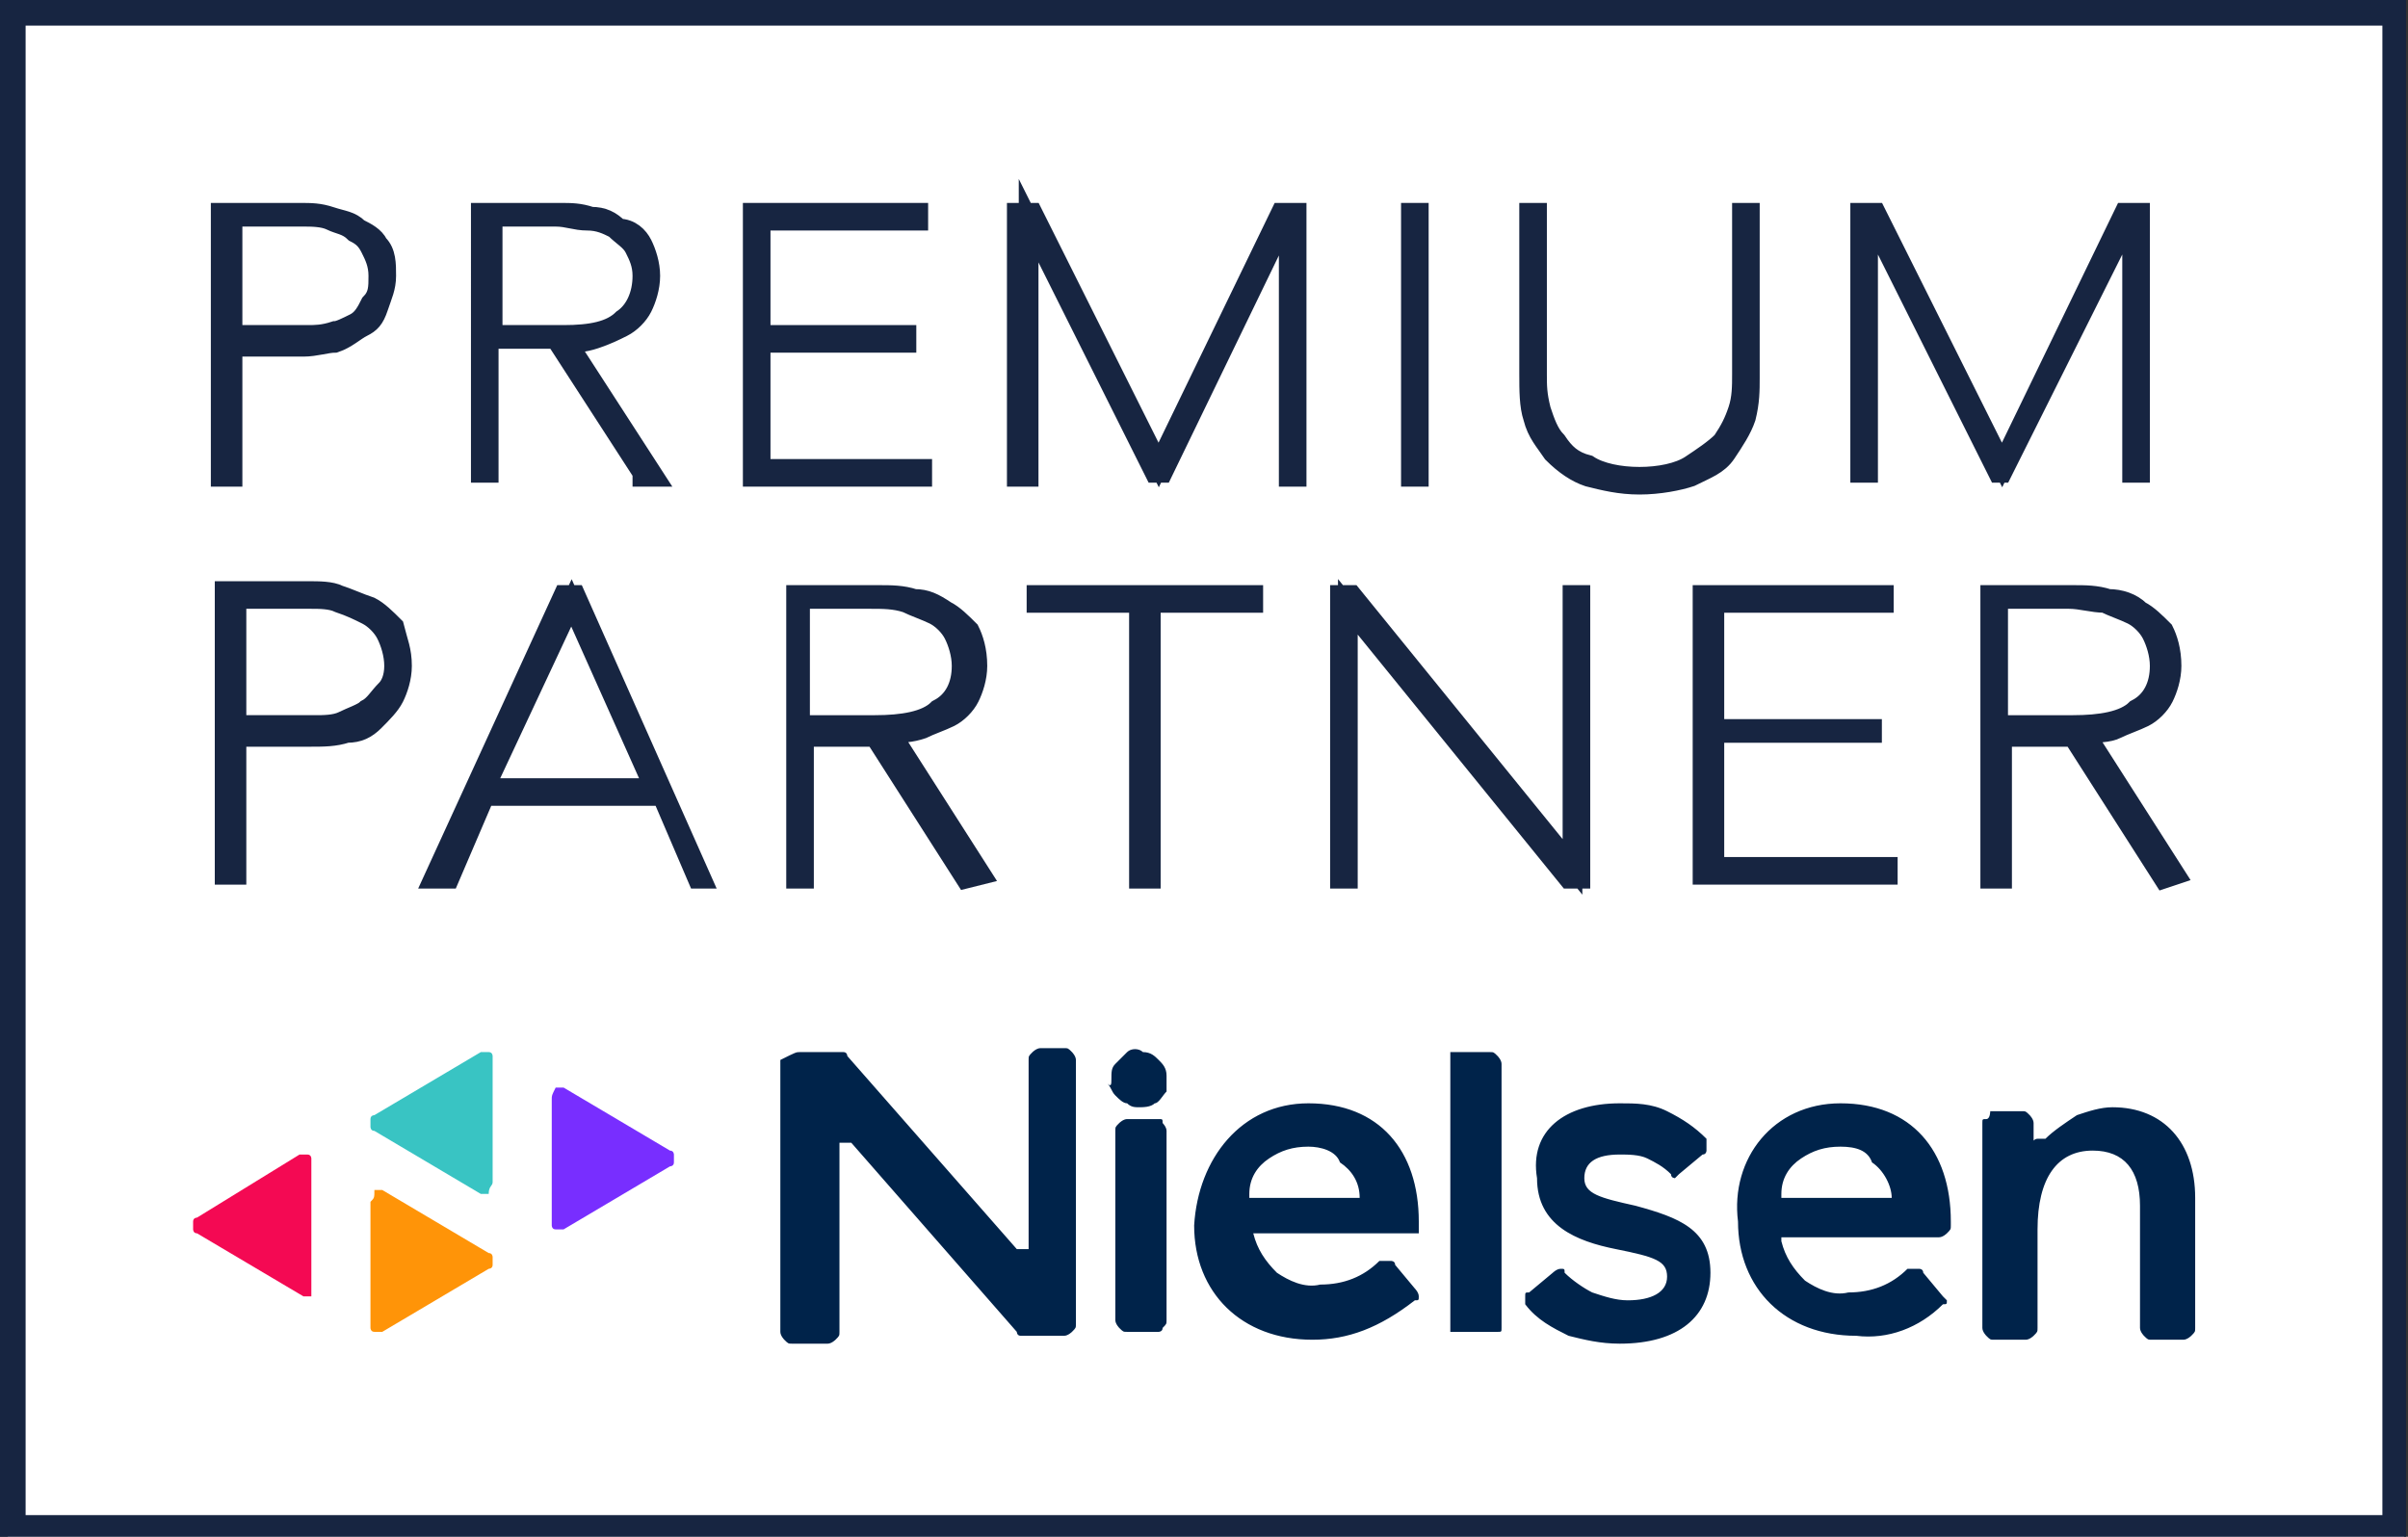 <?xml version="1.0" encoding="utf-8"?>
<!-- Generator: Adobe Illustrator 27.1.1, SVG Export Plug-In . SVG Version: 6.00 Build 0)  -->
<svg version="1.1" id="Calque_1" xmlns="http://www.w3.org/2000/svg" xmlns:xlink="http://www.w3.org/1999/xlink" x="0px" y="0px"
	 viewBox="0 0 61.1 39" style="enable-background:new 0 0 61.1 39;" xml:space="preserve">
<rect x="0" y="0" width="61.1" height="39" fill="#333333" stroke="none"/>
<style type="text/css">
	.st0{fill:#FFFFFF;}
	.st1{fill:#172541;}
	.st2{fill:none;stroke:#172541;stroke-width:0.5;stroke-miterlimit:10;}
	.st3{fill:#782EFF;}
	.st4{fill:#F40953;}
	.st5{fill:#FF9408;}
	.st6{fill:#39C4C3;}
	.st7{fill:#00234A;}
</style>
<rect x="0.2" y="0.2" class="st0" width="60.8" height="38.8"/>
<path class="st1" d="M0.4,38.7h60.3V0.4H0.4V38.7z M60.8,38.8H0.2V0.2h60.6V38.8z"/>
<path class="st2" d="M0.4,38.7h60.3V0.4H0.4V38.7z M60.8,38.8H0.2V0.2h60.6V38.8z"/>
<path class="st1" d="M9.6,7c0-0.3-0.1-0.5-0.2-0.7S9.2,6,9,5.9C8.8,5.7,8.6,5.7,8.4,5.6C8.2,5.5,7.9,5.5,7.7,5.5H5.9v3h1.9
	c0.2,0,0.4,0,0.7-0.1C8.6,8.4,8.8,8.3,9,8.2c0.2-0.1,0.3-0.3,0.4-0.5C9.6,7.5,9.6,7.3,9.6,7z M9.8,7c0,0.3-0.1,0.5-0.2,0.8
	S9.4,8.2,9.2,8.3S8.8,8.6,8.5,8.7C8.3,8.7,8,8.8,7.7,8.8H5.9v3.3H5.6V5.4h2c0.3,0,0.5,0,0.8,0.1c0.3,0.1,0.5,0.1,0.7,0.3
	C9.3,5.9,9.5,6,9.6,6.2C9.8,6.4,9.8,6.7,9.8,7z"/>
<path class="st2" d="M9.6,7c0-0.3-0.1-0.5-0.2-0.7S9.2,6,9,5.9C8.8,5.7,8.6,5.7,8.4,5.6C8.2,5.5,7.9,5.5,7.7,5.5H5.9v3h1.9
	c0.2,0,0.4,0,0.7-0.1C8.6,8.4,8.8,8.3,9,8.2c0.2-0.1,0.3-0.3,0.4-0.5C9.6,7.5,9.6,7.3,9.6,7z M9.8,7c0,0.3-0.1,0.5-0.2,0.8
	S9.4,8.2,9.2,8.3S8.8,8.6,8.5,8.7C8.3,8.7,8,8.8,7.7,8.8H5.9v3.3H5.6V5.4h2c0.3,0,0.5,0,0.8,0.1c0.3,0.1,0.5,0.1,0.7,0.3
	C9.3,5.9,9.5,6,9.6,6.2C9.8,6.4,9.8,6.7,9.8,7z"/>
<path class="st1" d="M16.3,7c0-0.3-0.1-0.5-0.2-0.7s-0.3-0.3-0.5-0.5c-0.2-0.1-0.4-0.2-0.7-0.2c-0.3,0-0.5-0.1-0.8-0.1h-1.6v3h1.8
	c0.7,0,1.2-0.1,1.5-0.4C16.1,7.9,16.3,7.5,16.3,7z M16.3,12l-2.2-3.4h-1.7V12h-0.2V5.4h2c0.3,0,0.5,0,0.8,0.1c0.3,0,0.5,0.1,0.7,0.3
	C16,5.8,16.2,6,16.3,6.2c0.1,0.2,0.2,0.5,0.2,0.8c0,0.3-0.1,0.6-0.2,0.8C16.2,8,16,8.2,15.8,8.3c-0.2,0.1-0.4,0.2-0.7,0.3
	s-0.5,0.1-0.7,0.1l2.2,3.4H16.3z"/>
<path class="st2" d="M16.3,7c0-0.3-0.1-0.5-0.2-0.7s-0.3-0.3-0.5-0.5c-0.2-0.1-0.4-0.2-0.7-0.2c-0.3,0-0.5-0.1-0.8-0.1h-1.6v3h1.8
	c0.7,0,1.2-0.1,1.5-0.4C16.1,7.9,16.3,7.5,16.3,7z M16.3,12l-2.2-3.4h-1.7V12h-0.2V5.4h2c0.3,0,0.5,0,0.8,0.1c0.3,0,0.5,0.1,0.7,0.3
	C16,5.8,16.2,6,16.3,6.2c0.1,0.2,0.2,0.5,0.2,0.8c0,0.3-0.1,0.6-0.2,0.8C16.2,8,16,8.2,15.8,8.3c-0.2,0.1-0.4,0.2-0.7,0.3
	s-0.5,0.1-0.7,0.1l2.2,3.4H16.3z"/>
<polygon class="st1" points="19.1,12 19.1,5.4 23.3,5.4 23.3,5.6 19.3,5.6 19.3,8.5 23,8.5 23,8.7 19.3,8.7 19.3,11.9 23.4,11.9 
	23.4,12.1 19.1,12.1 "/>
<polygon class="st2" points="19.1,12 19.1,5.4 23.3,5.4 23.3,5.6 19.3,5.6 19.3,8.5 23,8.5 23,8.7 19.3,8.7 19.3,11.9 23.4,11.9 
	23.4,12.1 19.1,12.1 "/>
<polygon class="st1" points="32.7,12 32.7,5.6 32.6,5.6 29.5,12 29.3,12 26.1,5.6 26.1,5.6 26.1,12.1 25.8,12.1 25.8,5.4 26.2,5.4 
	29.4,11.8 32.5,5.4 32.9,5.4 32.9,12.1 32.7,12.1 "/>
<polygon class="st2" points="32.7,12 32.7,5.6 32.6,5.6 29.5,12 29.3,12 26.1,5.6 26.1,5.6 26.1,12.1 25.8,12.1 25.8,5.4 26.2,5.4 
	29.4,11.8 32.5,5.4 32.9,5.4 32.9,12.1 32.7,12.1 "/>
<rect x="35.8" y="5.4" class="st1" width="0.2" height="6.7"/>
<rect x="35.8" y="5.4" class="st2" width="0.2" height="6.7"/>
<path class="st1" d="M44.3,10.6c-0.1,0.3-0.3,0.6-0.5,0.9c-0.2,0.3-0.5,0.4-0.9,0.6c-0.3,0.1-0.8,0.2-1.3,0.2
	c-0.5,0-0.9-0.1-1.3-0.2c-0.3-0.1-0.6-0.3-0.9-0.6c-0.2-0.3-0.4-0.5-0.5-0.9c-0.1-0.3-0.1-0.7-0.1-1.1V5.4h0.2v4.1
	c0,0.3,0,0.5,0.1,0.9c0.1,0.3,0.2,0.6,0.4,0.8c0.2,0.3,0.4,0.5,0.8,0.6c0.3,0.2,0.8,0.3,1.3,0.3c0.5,0,1-0.1,1.3-0.3
	c0.3-0.2,0.6-0.4,0.8-0.6c0.2-0.3,0.3-0.5,0.4-0.8c0.1-0.3,0.1-0.6,0.1-0.9V5.4h0.2v4.2C44.4,9.9,44.4,10.2,44.3,10.6z"/>
<path class="st2" d="M44.3,10.6c-0.1,0.3-0.3,0.6-0.5,0.9c-0.2,0.3-0.5,0.4-0.9,0.6c-0.3,0.1-0.8,0.2-1.3,0.2
	c-0.5,0-0.9-0.1-1.3-0.2c-0.3-0.1-0.6-0.3-0.9-0.6c-0.2-0.3-0.4-0.5-0.5-0.9c-0.1-0.3-0.1-0.7-0.1-1.1V5.4h0.2v4.1
	c0,0.3,0,0.5,0.1,0.9c0.1,0.3,0.2,0.6,0.4,0.8c0.2,0.3,0.4,0.5,0.8,0.6c0.3,0.2,0.8,0.3,1.3,0.3c0.5,0,1-0.1,1.3-0.3
	c0.3-0.2,0.6-0.4,0.8-0.6c0.2-0.3,0.3-0.5,0.4-0.8c0.1-0.3,0.1-0.6,0.1-0.9V5.4h0.2v4.2C44.4,9.9,44.4,10.2,44.3,10.6z"/>
<polygon class="st1" points="54.1,12 54.1,5.6 54,5.6 50.8,12 50.7,12 47.5,5.6 47.4,5.6 47.4,12 47.2,12 47.2,5.4 47.6,5.4 
	50.8,11.8 53.9,5.4 54.3,5.4 54.3,12 "/>
<polygon class="st2" points="54.1,12 54.1,5.6 54,5.6 50.8,12 50.7,12 47.5,5.6 47.4,5.6 47.4,12 47.2,12 47.2,5.4 47.6,5.4 
	50.8,11.8 53.9,5.4 54.3,5.4 54.3,12 "/>
<path class="st1" d="M10,16.9c0-0.3-0.1-0.6-0.2-0.8c-0.1-0.2-0.3-0.4-0.5-0.5s-0.4-0.2-0.7-0.3c-0.2-0.1-0.5-0.1-0.7-0.1H6v3.2h2
	c0.2,0,0.5,0,0.7-0.1c0.2-0.1,0.5-0.2,0.6-0.3c0.2-0.1,0.3-0.3,0.5-0.5C9.9,17.4,10,17.2,10,16.9z M10.2,16.9c0,0.3-0.1,0.6-0.2,0.8
	c-0.1,0.2-0.3,0.4-0.5,0.6c-0.2,0.2-0.4,0.3-0.7,0.3c-0.3,0.1-0.6,0.1-0.9,0.1H6v3.5H5.7v-7.2h2.1c0.3,0,0.6,0,0.8,0.1
	c0.3,0.1,0.5,0.2,0.8,0.3c0.2,0.1,0.4,0.3,0.6,0.5C10.1,16.3,10.2,16.5,10.2,16.9z"/>
<path class="st2" d="M10,16.9c0-0.3-0.1-0.6-0.2-0.8c-0.1-0.2-0.3-0.4-0.5-0.5s-0.4-0.2-0.7-0.3c-0.2-0.1-0.5-0.1-0.7-0.1H6v3.2h2
	c0.2,0,0.5,0,0.7-0.1c0.2-0.1,0.5-0.2,0.6-0.3c0.2-0.1,0.3-0.3,0.5-0.5C9.9,17.4,10,17.2,10,16.9z M10.2,16.9c0,0.3-0.1,0.6-0.2,0.8
	c-0.1,0.2-0.3,0.4-0.5,0.6c-0.2,0.2-0.4,0.3-0.7,0.3c-0.3,0.1-0.6,0.1-0.9,0.1H6v3.5H5.7v-7.2h2.1c0.3,0,0.6,0,0.8,0.1
	c0.3,0.1,0.5,0.2,0.8,0.3c0.2,0.1,0.4,0.3,0.6,0.5C10.1,16.3,10.2,16.5,10.2,16.9z"/>
<path class="st1" d="M14.5,15.3L12.3,20h4.3L14.5,15.3z M17.7,22.3l-0.9-2.1h-4.5l-0.9,2.1H11l3.3-7.2h0.3l3.2,7.2H17.7z"/>
<path class="st2" d="M14.5,15.3L12.3,20h4.3L14.5,15.3z M17.7,22.3l-0.9-2.1h-4.5l-0.9,2.1H11l3.3-7.2h0.3l3.2,7.2H17.7z"/>
<path class="st1" d="M24.4,16.9c0-0.3-0.1-0.6-0.2-0.8c-0.1-0.2-0.3-0.4-0.5-0.5c-0.2-0.1-0.5-0.2-0.7-0.3c-0.3-0.1-0.6-0.1-0.9-0.1
	h-1.8v3.2h1.9c0.7,0,1.3-0.1,1.6-0.4C24.2,17.8,24.4,17.4,24.4,16.9z M24.5,22.3l-2.3-3.6h-1.8v3.6h-0.2v-7.2h2.1
	c0.3,0,0.6,0,0.9,0.1c0.3,0,0.5,0.1,0.8,0.3c0.2,0.1,0.4,0.3,0.6,0.5c0.1,0.2,0.2,0.5,0.2,0.9c0,0.3-0.1,0.6-0.2,0.8
	s-0.3,0.4-0.5,0.5c-0.2,0.1-0.5,0.2-0.7,0.3c-0.3,0.1-0.5,0.1-0.8,0.1l2.3,3.6L24.5,22.3L24.5,22.3z"/>
<path class="st2" d="M24.4,16.9c0-0.3-0.1-0.6-0.2-0.8c-0.1-0.2-0.3-0.4-0.5-0.5c-0.2-0.1-0.5-0.2-0.7-0.3c-0.3-0.1-0.6-0.1-0.9-0.1
	h-1.8v3.2h1.9c0.7,0,1.3-0.1,1.6-0.4C24.2,17.8,24.4,17.4,24.4,16.9z M24.5,22.3l-2.3-3.6h-1.8v3.6h-0.2v-7.2h2.1
	c0.3,0,0.6,0,0.9,0.1c0.3,0,0.5,0.1,0.8,0.3c0.2,0.1,0.4,0.3,0.6,0.5c0.1,0.2,0.2,0.5,0.2,0.9c0,0.3-0.1,0.6-0.2,0.8
	s-0.3,0.4-0.5,0.5c-0.2,0.1-0.5,0.2-0.7,0.3c-0.3,0.1-0.5,0.1-0.8,0.1l2.3,3.6L24.5,22.3L24.5,22.3z"/>
<polygon class="st1" points="29.2,15.3 29.2,22.3 28.9,22.3 28.9,15.3 26.3,15.3 26.3,15.1 31.8,15.1 31.8,15.3 29.2,15.3 "/>
<polygon class="st2" points="29.2,15.3 29.2,22.3 28.9,22.3 28.9,15.3 26.3,15.3 26.3,15.1 31.8,15.1 31.8,15.3 29.2,15.3 "/>
<polygon class="st1" points="39.8,22.3 34.2,15.4 34.2,15.4 34.2,22.3 34,22.3 34,15.1 34.3,15.1 39.9,22 39.9,22 39.9,15.1 
	40.1,15.1 40.1,22.3 "/>
<polygon class="st2" points="39.8,22.3 34.2,15.4 34.2,15.4 34.2,22.3 34,22.3 34,15.1 34.3,15.1 39.9,22 39.9,22 39.9,15.1 
	40.1,15.1 40.1,22.3 "/>
<polygon class="st1" points="43.2,22.3 43.2,15.1 47.8,15.1 47.8,15.3 43.5,15.3 43.5,18.5 47.5,18.5 47.5,18.6 43.5,18.6 43.5,22 
	47.9,22 47.9,22.2 43.2,22.2 "/>
<polygon class="st2" points="43.2,22.3 43.2,15.1 47.8,15.1 47.8,15.3 43.5,15.3 43.5,18.5 47.5,18.5 47.5,18.6 43.5,18.6 43.5,22 
	47.9,22 47.9,22.2 43.2,22.2 "/>
<path class="st1" d="M54.8,16.9c0-0.3-0.1-0.6-0.2-0.8c-0.1-0.2-0.3-0.4-0.5-0.5c-0.2-0.1-0.5-0.2-0.7-0.3c-0.3,0-0.6-0.1-0.9-0.1
	h-1.8v3.2h1.9c0.7,0,1.3-0.1,1.6-0.4C54.6,17.8,54.8,17.4,54.8,16.9z M54.9,22.3l-2.3-3.6h-1.8v3.6h-0.3v-7.2h2.1
	c0.3,0,0.6,0,0.9,0.1c0.3,0,0.6,0.1,0.8,0.3c0.2,0.1,0.4,0.3,0.6,0.5c0.1,0.2,0.2,0.5,0.2,0.9c0,0.3-0.1,0.6-0.2,0.8
	c-0.1,0.2-0.3,0.4-0.5,0.5c-0.2,0.1-0.5,0.2-0.7,0.3s-0.5,0.1-0.8,0.1l2.3,3.6L54.9,22.3L54.9,22.3z"/>
<path class="st2" d="M54.8,16.9c0-0.3-0.1-0.6-0.2-0.8c-0.1-0.2-0.3-0.4-0.5-0.5c-0.2-0.1-0.5-0.2-0.7-0.3c-0.3,0-0.6-0.1-0.9-0.1
	h-1.8v3.2h1.9c0.7,0,1.3-0.1,1.6-0.4C54.6,17.8,54.8,17.4,54.8,16.9z M54.9,22.3l-2.3-3.6h-1.8v3.6h-0.3v-7.2h2.1
	c0.3,0,0.6,0,0.9,0.1c0.3,0,0.6,0.1,0.8,0.3c0.2,0.1,0.4,0.3,0.6,0.5c0.1,0.2,0.2,0.5,0.2,0.9c0,0.3-0.1,0.6-0.2,0.8
	c-0.1,0.2-0.3,0.4-0.5,0.5c-0.2,0.1-0.5,0.2-0.7,0.3s-0.5,0.1-0.8,0.1l2.3,3.6L54.9,22.3L54.9,22.3z"/>
<path class="st3" d="M14,27.9V31c0,0,0,0.1,0,0.1c0,0,0,0.1,0.1,0.1c0,0,0.1,0,0.1,0c0,0,0.1,0,0.1,0l2.7-1.6c0,0,0.1,0,0.1-0.1
	c0,0,0-0.1,0-0.1c0,0,0-0.1,0-0.1c0,0,0-0.1-0.1-0.1l-2.7-1.6c0,0-0.1,0-0.1,0c0,0-0.1,0-0.1,0C14,27.8,14,27.8,14,27.9
	C14,27.8,14,27.9,14,27.9z"/>
<path class="st4" d="M7.9,32.6v-3.1c0,0,0-0.1,0-0.1c0,0,0-0.1-0.1-0.1c0,0-0.1,0-0.1,0c0,0-0.1,0-0.1,0L5,30.9c0,0-0.1,0-0.1,0.1
	c0,0,0,0.1,0,0.1s0,0.1,0,0.1c0,0,0,0.1,0.1,0.1l2.7,1.6c0,0,0.1,0,0.1,0c0,0,0.1,0,0.1,0C7.9,32.7,7.9,32.7,7.9,32.6
	C7.9,32.7,7.9,32.6,7.9,32.6z"/>
<path class="st5" d="M9.4,30.5v3.1c0,0,0,0.1,0,0.1c0,0,0,0.1,0.1,0.1c0,0,0.1,0,0.1,0s0.1,0,0.1,0l2.7-1.6c0,0,0.1,0,0.1-0.1
	c0,0,0-0.1,0-0.1c0,0,0-0.1,0-0.1c0,0,0-0.1-0.1-0.1l-2.7-1.6c0,0-0.1,0-0.1,0s-0.1,0-0.1,0C9.5,30.4,9.5,30.4,9.4,30.5
	C9.4,30.5,9.4,30.5,9.4,30.5z"/>
<path class="st6" d="M12.5,30v-3.1c0,0,0-0.1,0-0.1s0-0.1-0.1-0.1c0,0-0.1,0-0.1,0s-0.1,0-0.1,0l-2.7,1.6c0,0-0.1,0-0.1,0.1
	c0,0,0,0.1,0,0.1c0,0,0,0.1,0,0.1c0,0,0,0.1,0.1,0.1l2.7,1.6c0,0,0.1,0,0.1,0s0.1,0,0.1,0C12.4,30.1,12.5,30.1,12.5,30
	C12.5,30,12.5,30,12.5,30z"/>
<path class="st7" d="M29.4,33.8h-0.8c-0.1,0-0.1,0-0.2-0.1c0,0-0.1-0.1-0.1-0.2v-4.8c0-0.1,0-0.1,0.1-0.2c0,0,0.1-0.1,0.2-0.1h0.8
	c0.1,0,0.1,0,0.1,0.1c0,0,0.1,0.1,0.1,0.2v4.8c0,0.1,0,0.1-0.1,0.2C29.5,33.8,29.4,33.8,29.4,33.8z M33.2,28c1.8,0,2.8,1.2,2.8,3
	v0.1c0,0,0,0.1,0,0.1c0,0,0,0.1,0,0.1c0,0,0,0-0.1,0c0,0-0.1,0-0.1,0h-4c0,0,0,0,0,0c0,0,0,0,0,0c0,0,0,0,0,0s0,0,0,0
	c0.1,0.4,0.3,0.7,0.6,1c0.3,0.2,0.7,0.4,1.1,0.3c0.6,0,1.1-0.2,1.5-0.6c0,0,0,0,0.1,0c0,0,0.1,0,0.1,0c0,0,0.1,0,0.1,0
	c0,0,0.1,0,0.1,0.1l0.5,0.6c0,0,0.1,0.1,0.1,0.2c0,0.1,0,0.1-0.1,0.1C35,33.7,34.2,34,33.3,34c-1.8,0-3-1.2-3-2.9
	C30.4,29.4,31.5,28,33.2,28z M33.2,29.1c-0.4,0-0.7,0.1-1,0.3c-0.3,0.2-0.5,0.5-0.5,0.9c0,0,0,0,0,0.1s0,0,0,0s0,0,0,0c0,0,0,0,0,0
	h2.8c0,0,0,0,0,0c0,0,0,0,0,0c0,0,0,0,0,0s0,0,0,0c0-0.4-0.2-0.7-0.5-0.9C33.9,29.2,33.5,29.1,33.2,29.1L33.2,29.1L33.2,29.1z
	 M46.7,28c1.8,0,2.8,1.2,2.8,3v0.1c0,0.1,0,0.1-0.1,0.2c0,0-0.1,0.1-0.2,0.1h-4c0,0,0,0,0,0c0,0,0,0,0,0c0,0,0,0,0,0c0,0,0,0,0,0.1
	c0.1,0.4,0.3,0.7,0.6,1c0.3,0.2,0.7,0.4,1.1,0.3c0.6,0,1.1-0.2,1.5-0.6c0,0,0,0,0.1,0c0,0,0.1,0,0.1,0c0,0,0.1,0,0.1,0
	c0,0,0.1,0,0.1,0.1l0.5,0.6c0,0,0.1,0.1,0.1,0.1c0,0.1,0,0.1-0.1,0.1c-0.6,0.6-1.4,0.9-2.2,0.8c-1.8,0-3-1.2-3-2.9
	C43.9,29.4,45,28,46.7,28z M46.7,29.1c-0.4,0-0.7,0.1-1,0.3c-0.3,0.2-0.5,0.5-0.5,0.9c0,0,0,0,0,0.1c0,0,0,0,0,0s0,0,0,0
	c0,0,0,0,0,0H48c0,0,0,0,0,0c0,0,0,0,0,0c0,0,0,0,0,0c0,0,0,0,0,0c0-0.3-0.2-0.7-0.5-0.9C47.4,29.2,47.1,29.1,46.7,29.1z M37.8,33.8
	H37c0,0-0.1,0-0.1,0c0,0-0.1,0-0.1,0c0,0,0,0,0-0.1c0,0,0-0.1,0-0.1v-6.7c0,0,0-0.1,0-0.1s0-0.1,0-0.1c0,0,0,0,0.1,0
	c0,0,0.1,0,0.1,0h0.8c0.1,0,0.1,0,0.2,0.1c0,0,0.1,0.1,0.1,0.2v6.7c0,0.1,0,0.1-0.1,0.1C37.9,33.8,37.9,33.8,37.8,33.8z M41.1,28
	c0.4,0,0.8,0,1.2,0.2c0.4,0.2,0.7,0.4,1,0.7c0,0,0,0,0,0.1c0,0,0,0.1,0,0.1c0,0,0,0.1,0,0.1c0,0,0,0.1-0.1,0.1l-0.6,0.5
	c0,0-0.1,0.1-0.1,0.1s-0.1,0-0.1-0.1c-0.2-0.2-0.4-0.3-0.6-0.4c-0.2-0.1-0.5-0.1-0.7-0.1c-0.6,0-0.9,0.2-0.9,0.6
	c0,0.4,0.4,0.5,1.3,0.7c1.1,0.3,1.9,0.6,1.9,1.7c0,1.1-0.8,1.8-2.3,1.8c-0.5,0-0.9-0.1-1.3-0.2c-0.4-0.2-0.8-0.4-1.1-0.8
	c0,0,0-0.1,0-0.2c0-0.1,0-0.1,0.1-0.1l0.6-0.5c0,0,0.1-0.1,0.2-0.1c0.1,0,0.1,0,0.1,0.1c0.2,0.2,0.5,0.4,0.7,0.5
	c0.3,0.1,0.6,0.2,0.9,0.2c0.6,0,1-0.2,1-0.6c0-0.4-0.3-0.5-1.3-0.7c-1-0.2-2-0.6-2-1.8C38.8,28.7,39.7,28,41.1,28z M50.5,28.2h0.8
	c0.1,0,0.1,0,0.2,0.1c0,0,0.1,0.1,0.1,0.2v0.3c0,0,0,0,0,0.1s0,0,0.1,0c0,0,0,0,0.1,0s0,0,0.1,0c0.2-0.2,0.5-0.4,0.8-0.6
	c0.3-0.1,0.6-0.2,0.9-0.2c1.3,0,2.1,0.9,2.1,2.3v3.3c0,0.1,0,0.1-0.1,0.2c0,0-0.1,0.1-0.2,0.1h-0.8c-0.1,0-0.1,0-0.2-0.1
	c0,0-0.1-0.1-0.1-0.2v-3.1c0-0.9-0.4-1.4-1.2-1.4c-0.9,0-1.4,0.7-1.4,2v2.5c0,0.1,0,0.1-0.1,0.2c0,0-0.1,0.1-0.2,0.1h-0.8
	c-0.1,0-0.1,0-0.2-0.1c0,0-0.1-0.1-0.1-0.2v-5.2c0-0.1,0-0.1,0.1-0.1S50.5,28.2,50.5,28.2z M28.2,27.4c0-0.2,0-0.3,0.1-0.4
	c0.1-0.1,0.2-0.2,0.3-0.3c0.1-0.1,0.3-0.1,0.4,0c0.2,0,0.3,0.1,0.4,0.2c0.1,0.1,0.2,0.2,0.2,0.4c0,0.2,0,0.3,0,0.4
	c-0.1,0.1-0.2,0.3-0.3,0.3c-0.1,0.1-0.3,0.1-0.4,0.1c-0.1,0-0.2,0-0.3-0.1c-0.1,0-0.2-0.1-0.3-0.2c-0.1-0.1-0.1-0.2-0.2-0.3
	C28.2,27.6,28.2,27.5,28.2,27.4z M20.3,26.7h0.9c0.1,0,0.1,0,0.2,0c0.1,0,0.1,0.1,0.1,0.1l4.3,4.9c0,0,0,0,0.1,0s0,0,0.1,0
	c0,0,0,0,0.1,0c0,0,0,0,0-0.1v-4.7c0-0.1,0-0.1,0.1-0.2c0,0,0.1-0.1,0.2-0.1H27c0.1,0,0.1,0,0.2,0.1c0,0,0.1,0.1,0.1,0.2v6.7
	c0,0.1,0,0.1-0.1,0.2c0,0-0.1,0.1-0.2,0.1h-0.9c-0.1,0-0.1,0-0.2,0c-0.1,0-0.1-0.1-0.1-0.1l-4.2-4.8c0,0,0,0-0.1,0c0,0,0,0-0.1,0
	c0,0,0,0-0.1,0c0,0,0,0,0,0.1v4.7c0,0.1,0,0.1-0.1,0.2c0,0-0.1,0.1-0.2,0.1h-0.9c-0.1,0-0.1,0-0.2-0.1c0,0-0.1-0.1-0.1-0.2v-6.7
	c0,0,0-0.1,0-0.1c0,0,0-0.1,0-0.1C20.2,26.7,20.2,26.7,20.3,26.7C20.3,26.7,20.3,26.7,20.3,26.7z"/>
</svg>
